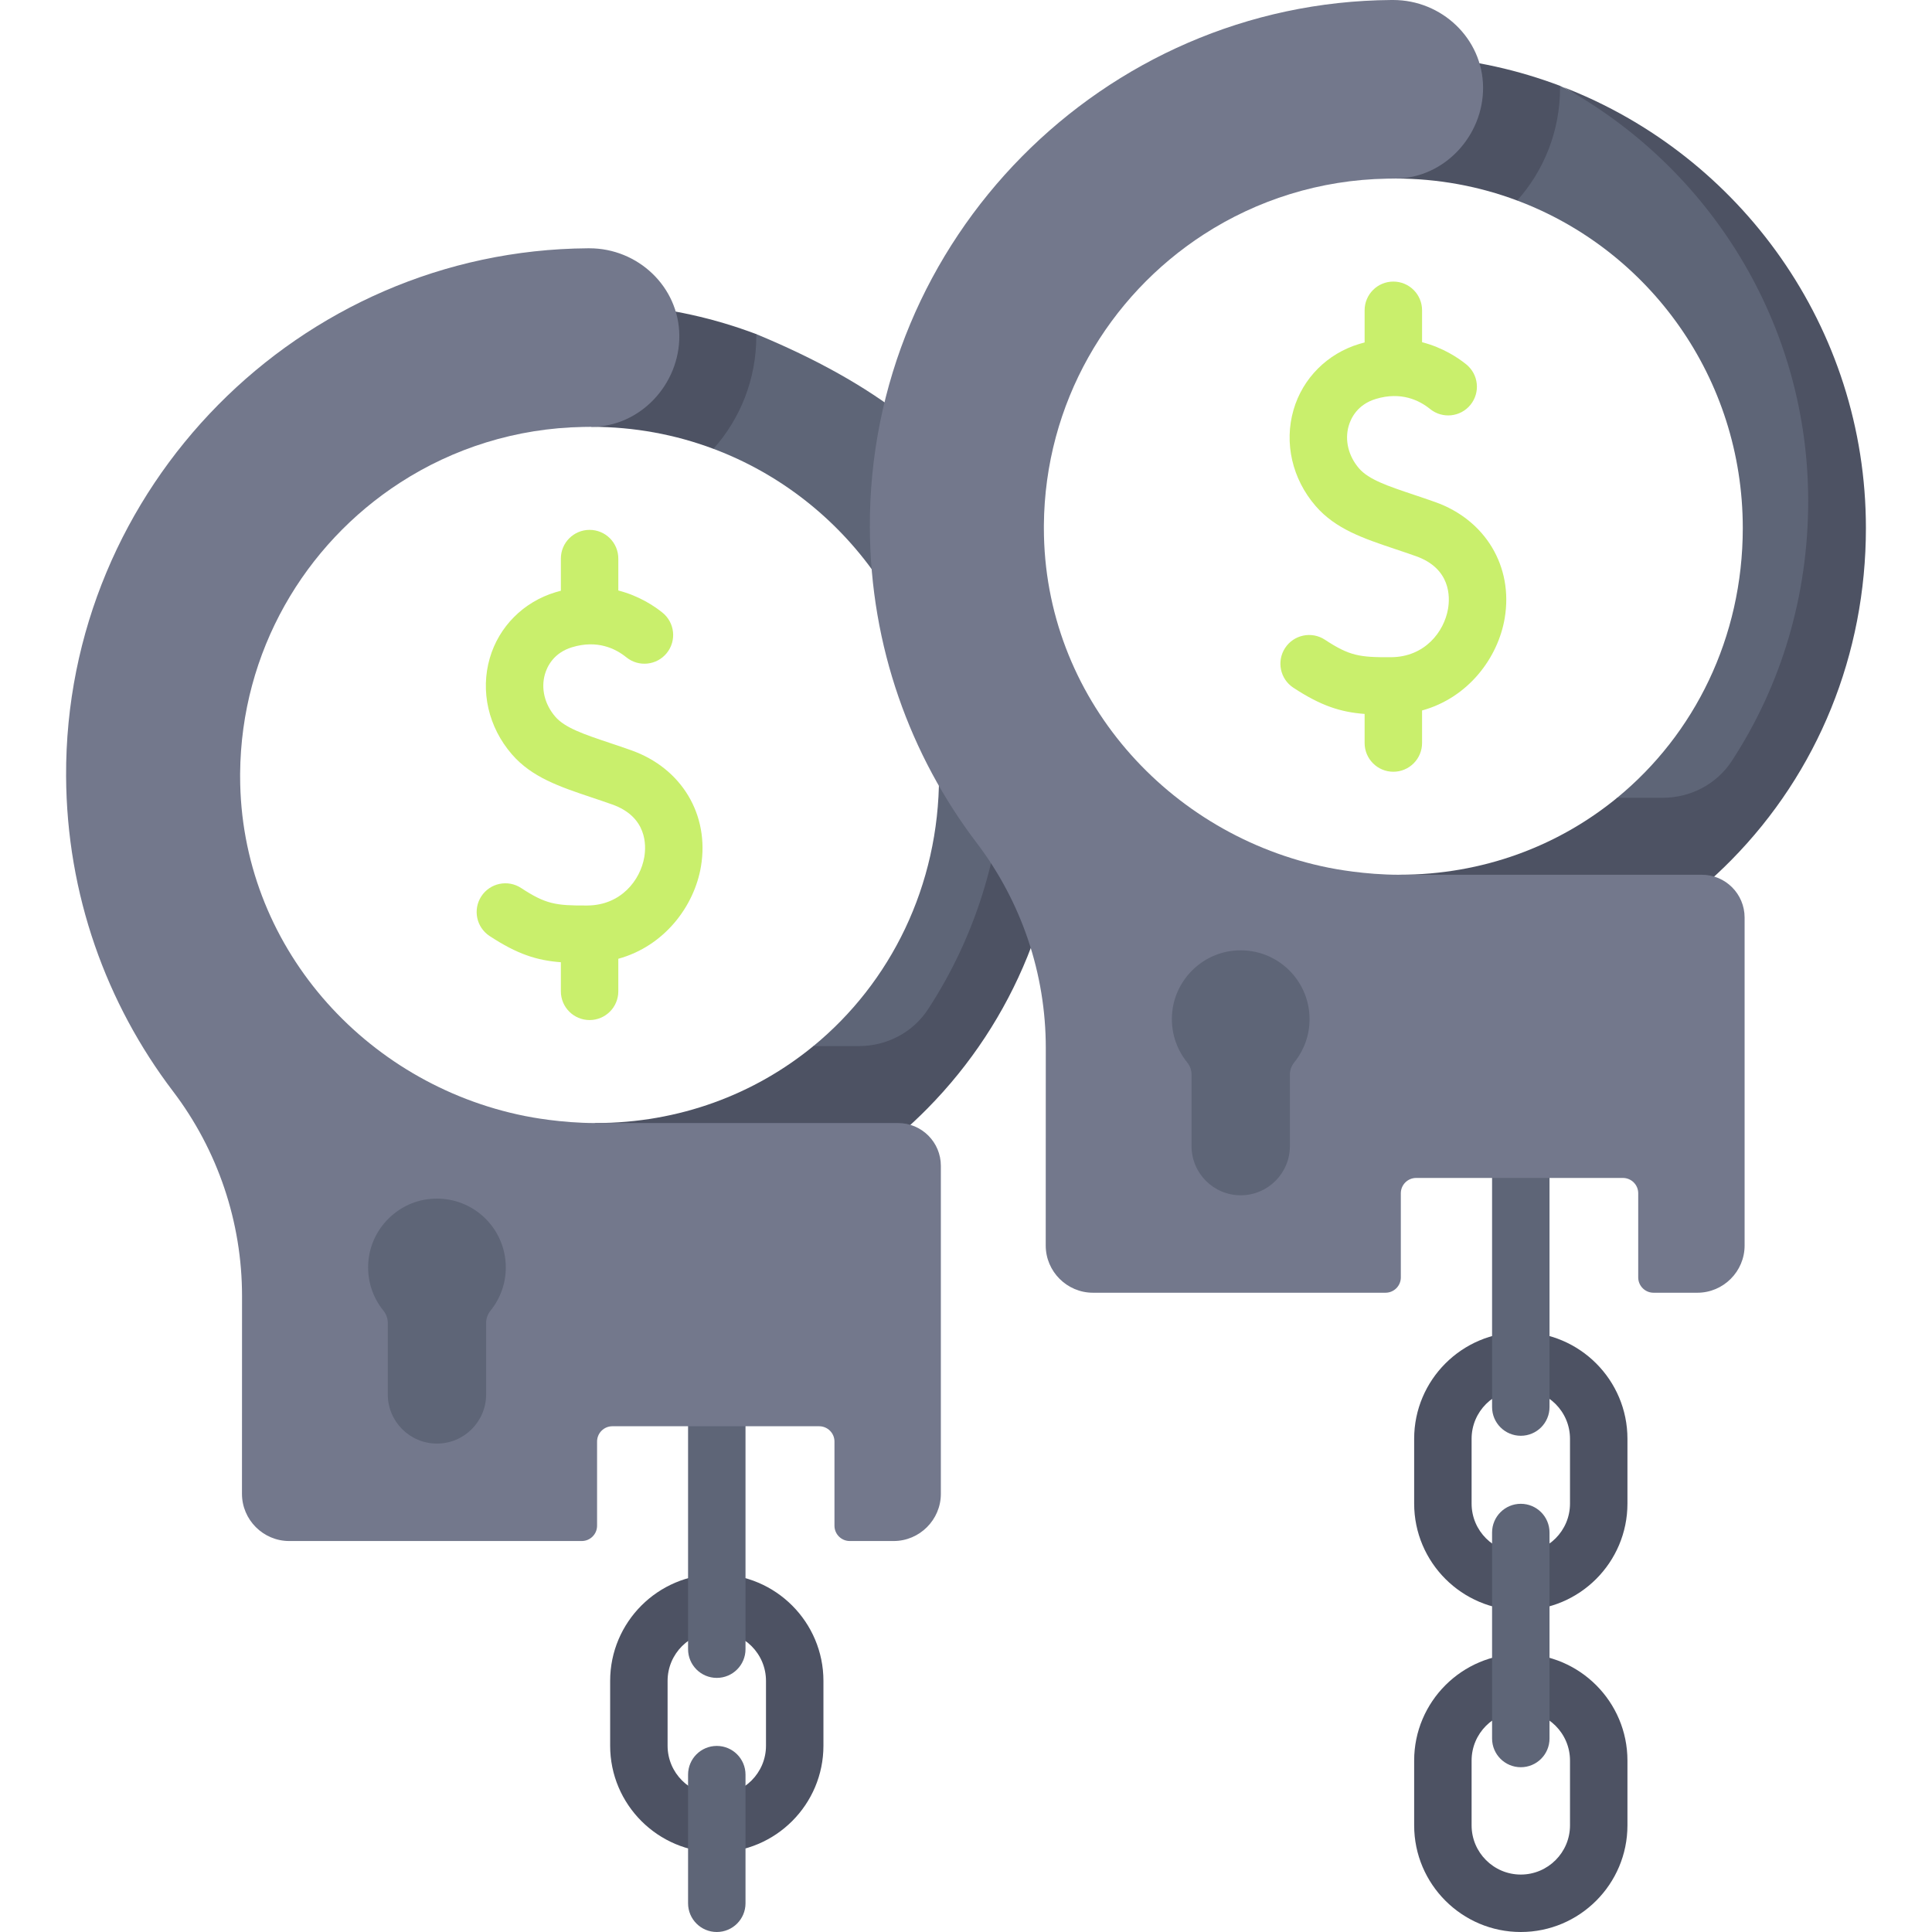 <svg id="Capa_1" enable-background="new 0 0 512 512" viewBox="0 0 512 512" xmlns="http://www.w3.org/2000/svg"><g><g><path d="m189.957 490.893c-15.583 0-28.261-12.678-28.261-28.262v-17.173c0-15.584 12.678-28.262 28.261-28.262 15.584 0 28.262 12.678 28.262 28.262v17.173c0 15.584-12.678 28.262-28.262 28.262zm0-58.474c-7.189 0-13.038 5.849-13.038 13.039v17.173c0 7.189 5.849 13.039 13.038 13.039s13.039-5.849 13.039-13.039v-17.173c0-7.189-5.849-13.039-13.039-13.039z" fill="#4d5263"/></g><g><path d="m403.029 512c-15.584 0-28.262-12.678-28.262-28.262v-17.173c0-15.584 12.678-28.262 28.261-28.262 15.584 0 28.262 12.678 28.262 28.262v17.173c0 15.584-12.678 28.262-28.261 28.262zm-.001-58.474c-7.189 0-13.038 5.849-13.038 13.039v17.173c0 7.189 5.849 13.039 13.038 13.039s13.039-5.849 13.039-13.039v-17.173c0-7.189-5.849-13.039-13.039-13.039z" fill="#4d5263"/></g><g><path d="m403.029 426.728c-15.584 0-28.262-12.678-28.262-28.262v-17.173c0-15.584 12.678-28.262 28.261-28.262 15.584 0 28.262 12.678 28.262 28.262v17.173c0 15.585-12.678 28.262-28.261 28.262zm0-58.473c-7.189 0-13.039 5.849-13.039 13.039v17.173c0 7.189 5.849 13.039 13.038 13.039 7.189 0 13.038-5.849 13.038-13.039v-17.173c.001-7.19-5.848-13.039-13.037-13.039z" fill="#4d5263"/></g><g><path d="m189.957 444.658c-4.204 0-7.611-3.407-7.611-7.612v-81.68c0-4.204 3.408-7.611 7.611-7.611 4.204 0 7.611 3.407 7.611 7.611v81.68c.001 4.205-3.407 7.612-7.611 7.612z" fill="#5e6577"/></g><g><path d="m189.957 512c-4.204 0-7.611-3.407-7.611-7.612v-34.089c0-4.204 3.408-7.612 7.611-7.612 4.204 0 7.611 3.407 7.611 7.612v34.089c.001 4.205-3.407 7.612-7.611 7.612z" fill="#5e6577"/></g><g><path d="m403.028 380.494c-4.204 0-7.612-3.407-7.612-7.612v-74.802c0-4.204 3.408-7.612 7.612-7.612s7.611 3.407 7.611 7.612v74.802c.001 4.204-3.407 7.612-7.611 7.612z" fill="#5e6577"/></g><g><path d="m403.028 468.332c-4.204 0-7.612-3.407-7.612-7.611v-54.586c0-4.204 3.408-7.612 7.612-7.612s7.611 3.407 7.611 7.612v54.586c.001 4.204-3.407 7.611-7.611 7.611z" fill="#5e6577"/></g><g><g><path d="m277.725 204.822c0-53.515-13.334-89.802-77.296-116.276 0 0-25.34-.877-37.58-1.766-3.731 9.021-5.458 11.531-9.2 20.541l19.758 1.917c11.402 0 15.662 9.705 15.662 9.705 35.038 13.141 59.783 47.048 59.783 86.794 0 29.034-12.841 54.714-33.301 71.491-6.253 16.845-31.357 25.387-53.469 25.387 0 0 4.771 18.344 14.347 26.281 26.341-3.881 43.384-17.441 62.236-36.55 23.035-23.341 39.06-54.1 39.06-87.524z" fill="#5e6577"/><path d="m200.429 88.546v.551c0 11.471-4.303 21.953-11.359 29.846-10.044-3.773-20.944-5.832-32.344-5.832l-3.079-5.792c3.742-9.004 8.035-17.467 11.767-26.491 12.235.886 23.992 3.547 35.015 7.718z" fill="#4d5263"/><path d="m248.835 121.526-5.305 5.305c14.27 20.334 22.657 45.087 22.657 71.768 0 24.97-7.081 48.737-20.266 68.895-4.003 6.119-10.906 9.715-18.218 9.724-5.674.008-11.516.025-12.152.008-15.581 12.777-35.576 20.393-57.693 20.393 0 0-1.999.948-4.69 2.182 4.082 7.472 8.936 14.534 14.619 20.787-.006.001-.012.003-.018.004.504.556 1.022 1.099 1.539 1.641.064.068.126.138.19.206h.002c2.187 2.279 4.487 4.442 6.925 6.453 26.348-3.875 50.484-16.009 69.337-35.117 23.034-23.34 35.719-54.613 35.719-88.038.001-32.404-12.383-61.956-32.646-84.211z" fill="#4d5263"/><path d="m237.998 297.62h-80.145c-9.245 0-17.365-1.591-18.731-1.866-42.51-8.484-75.486-45.273-75.486-90.016v-.54c0-.071 0-.133 0-.204.255-32.333 17.069-60.701 42.377-77.076 14.041-9.085 30.702-14.469 48.607-14.775h.01l1.611-.02.479-.01c12.948 0 23.439-11.283 23.308-24.252-.128-12.863-10.96-23.061-23.822-23.061h-.474c-76.444.54-138.583 63.464-138.216 139.908.156 31.366 10.682 60.281 28.329 83.49 11.872 15.615 18.305 34.686 18.298 54.301l-.018 52.376c0 6.881 5.63 12.511 12.511 12.511h77.535c2.242 0 4.059-1.817 4.059-4.059v-22.298c0-2.242 1.817-4.059 4.059-4.059h54.794c2.242 0 4.059 1.818 4.059 4.059v22.298c0 2.242 1.817 4.059 4.059 4.059h11.623c6.881 0 12.511-5.63 12.511-12.511v-86.916c.002-6.262-5.075-11.339-11.337-11.339z" fill="#73788c"/><path d="m134.042 335.888c0-10.765-9.325-19.352-20.338-18.126-8.411.937-15.175 7.766-16.047 16.185-.527 5.086 1.045 9.797 3.947 13.388.742.918 1.164 2.049 1.164 3.23v18.969c0 7.196 5.834 13.029 13.03 13.029 7.196 0 13.03-5.834 13.03-13.03v-18.961c0-1.192.436-2.332 1.184-3.26 2.52-3.127 4.03-7.097 4.03-11.424z" fill="#5e6577"/></g><g><path d="m490.728 139.022c0-53.515-31.382-93.857-77.296-116.276 0 0-25.34-.877-37.58-1.766-3.731 9.021-5.458 11.531-9.2 20.541l19.758 1.917c11.402 0 15.662 9.705 15.662 9.705 35.038 13.141 59.783 47.048 59.783 86.794 0 29.034-12.841 54.714-33.301 71.491-6.253 16.845-31.357 25.387-53.469 25.387 0 0 4.771 18.344 14.347 26.281 26.341-3.881 43.384-17.441 62.236-36.55 23.035-23.341 39.06-54.099 39.06-87.524z" fill="#5e6577"/><path d="m413.432 22.746v.551c0 11.471-4.303 21.953-11.359 29.846-10.044-3.773-20.944-5.832-32.344-5.832l-3.079-5.792c3.742-9.004 8.035-17.467 11.767-26.491 12.236.886 23.992 3.548 35.015 7.718z" fill="#4d5263"/><path d="m414.278 23.083c38.666 21.321 64.912 62.506 64.912 109.716 0 24.97-7.081 48.737-20.266 68.895-4.003 6.12-10.906 9.715-18.218 9.724-5.674.007-11.516.024-12.152.008-15.581 12.776-35.576 20.393-57.693 20.393 0 0-1.999.948-4.69 2.182 4.082 7.472 8.936 14.534 14.619 20.787-.006.001-.012.003-.018.004.504.556 1.022 1.099 1.539 1.641.064.067.125.138.19.206h.002c2.187 2.279 4.487 4.441 6.925 6.453 26.348-3.875 50.484-16.009 69.337-35.117 23.034-23.34 35.719-54.613 35.719-88.038.001-53.197-33.332-98.745-80.206-116.854z" fill="#4d5263"/><path d="m451.001 231.821h-80.145c-9.245 0-17.365-1.591-18.731-1.866-42.51-8.484-75.486-45.273-75.486-90.016v-.54c0-.071 0-.133 0-.204.255-32.334 17.069-60.701 42.377-77.076 14.041-9.085 30.702-14.469 48.607-14.775h.01l1.611-.02.479-.01c12.948 0 23.439-11.283 23.308-24.252-.128-12.863-10.96-23.062-23.822-23.062h-.474c-76.444.54-138.583 63.464-138.215 139.908.156 31.366 10.682 60.281 28.329 83.49 11.872 15.615 18.305 34.686 18.298 54.301l-.018 52.376c0 6.881 5.63 12.511 12.511 12.511h77.535c2.242 0 4.059-1.817 4.059-4.059v-22.297c0-2.242 1.818-4.059 4.059-4.059h54.794c2.242 0 4.059 1.818 4.059 4.059v22.298c0 2.242 1.818 4.059 4.059 4.059h11.623c6.881 0 12.511-5.63 12.511-12.511v-86.916c.001-6.263-5.075-11.339-11.338-11.339z" fill="#73788c"/><path d="m347.045 270.089c0-10.765-9.325-19.352-20.338-18.126-8.411.937-15.175 7.766-16.047 16.185-.527 5.086 1.045 9.797 3.947 13.388.742.918 1.164 2.049 1.164 3.23v18.968c0 7.196 5.834 13.029 13.03 13.029 7.196 0 13.03-5.834 13.03-13.03v-18.961c0-1.192.436-2.332 1.184-3.26 2.52-3.127 4.03-7.097 4.03-11.423z" fill="#5e6577"/></g><path d="m167.322 198.842c-1.968-.699-3.855-1.331-5.654-1.935-6.929-2.323-11.936-4.002-14.505-6.972-2.822-3.26-3.848-7.476-2.747-11.277.588-2.031 2.306-5.659 7.198-7.137 6.666-2.017 11.498.343 14.379 2.675 3.267 2.644 8.06 2.14 10.706-1.126 2.645-3.268 2.141-8.06-1.126-10.706-2.076-1.681-6.128-4.441-11.714-5.881v-8.453c0-4.204-3.408-7.611-7.611-7.611-4.204 0-7.612 3.407-7.612 7.611v8.522c-.471.121-.945.251-1.425.396-8.478 2.562-14.989 9.094-17.417 17.474-2.542 8.775-.352 18.297 5.858 25.475 5.294 6.117 12.654 8.585 21.177 11.443 1.72.577 3.524 1.181 5.406 1.848 9.249 3.28 9.035 10.826 8.514 13.918-1.037 6.152-6.197 12.8-15.075 12.859-8.428.053-11.057-.364-17.568-4.636-3.514-2.306-8.233-1.328-10.539 2.188-2.306 3.514-1.327 8.233 2.188 10.539 7.383 4.845 12.538 6.46 18.881 6.945v7.71c0 4.204 3.408 7.611 7.612 7.611s7.611-3.407 7.611-7.611v-8.628c12.269-3.373 20.137-13.979 21.901-24.445 2.308-13.692-5.102-26.067-18.438-30.796z" fill="#c9ef6c"/></g><g><path d="m380.325 133.044c-1.967-.698-3.853-1.331-5.651-1.934-6.931-2.324-11.939-4.004-14.509-6.974-2.821-3.26-3.848-7.475-2.747-11.276.588-2.032 2.306-5.66 7.198-7.138 6.666-2.017 11.498.343 14.379 2.675 3.267 2.644 8.06 2.14 10.705-1.126 2.646-3.268 2.142-8.06-1.125-10.706-2.075-1.68-6.128-4.439-11.714-5.879v-8.455c0-4.204-3.408-7.611-7.612-7.611s-7.611 3.407-7.611 7.611v8.522c-.471.12-.945.251-1.425.395-8.478 2.562-14.989 9.094-17.416 17.474-2.542 8.775-.352 18.298 5.857 25.475 5.294 6.118 12.656 8.587 21.18 11.445 1.72.577 3.523 1.18 5.404 1.848 9.249 3.278 9.035 10.825 8.513 13.917-1.037 6.152-6.197 12.8-15.075 12.858-8.423.066-11.057-.364-17.567-4.636-3.515-2.305-8.234-1.328-10.54 2.188-2.306 3.514-1.327 8.233 2.188 10.539 7.383 4.844 12.538 6.46 18.881 6.945v7.71c0 4.204 3.408 7.611 7.611 7.611s7.612-3.407 7.612-7.611v-8.628c12.269-3.373 20.137-13.979 21.901-24.445 2.309-13.69-5.101-26.067-18.437-30.794z" fill="#c9ef6c"/></g></g><g/><g/><g/><g/><g/><g/><g/><g/><g/><g/><g/><g/><g/><g/><g/></svg>